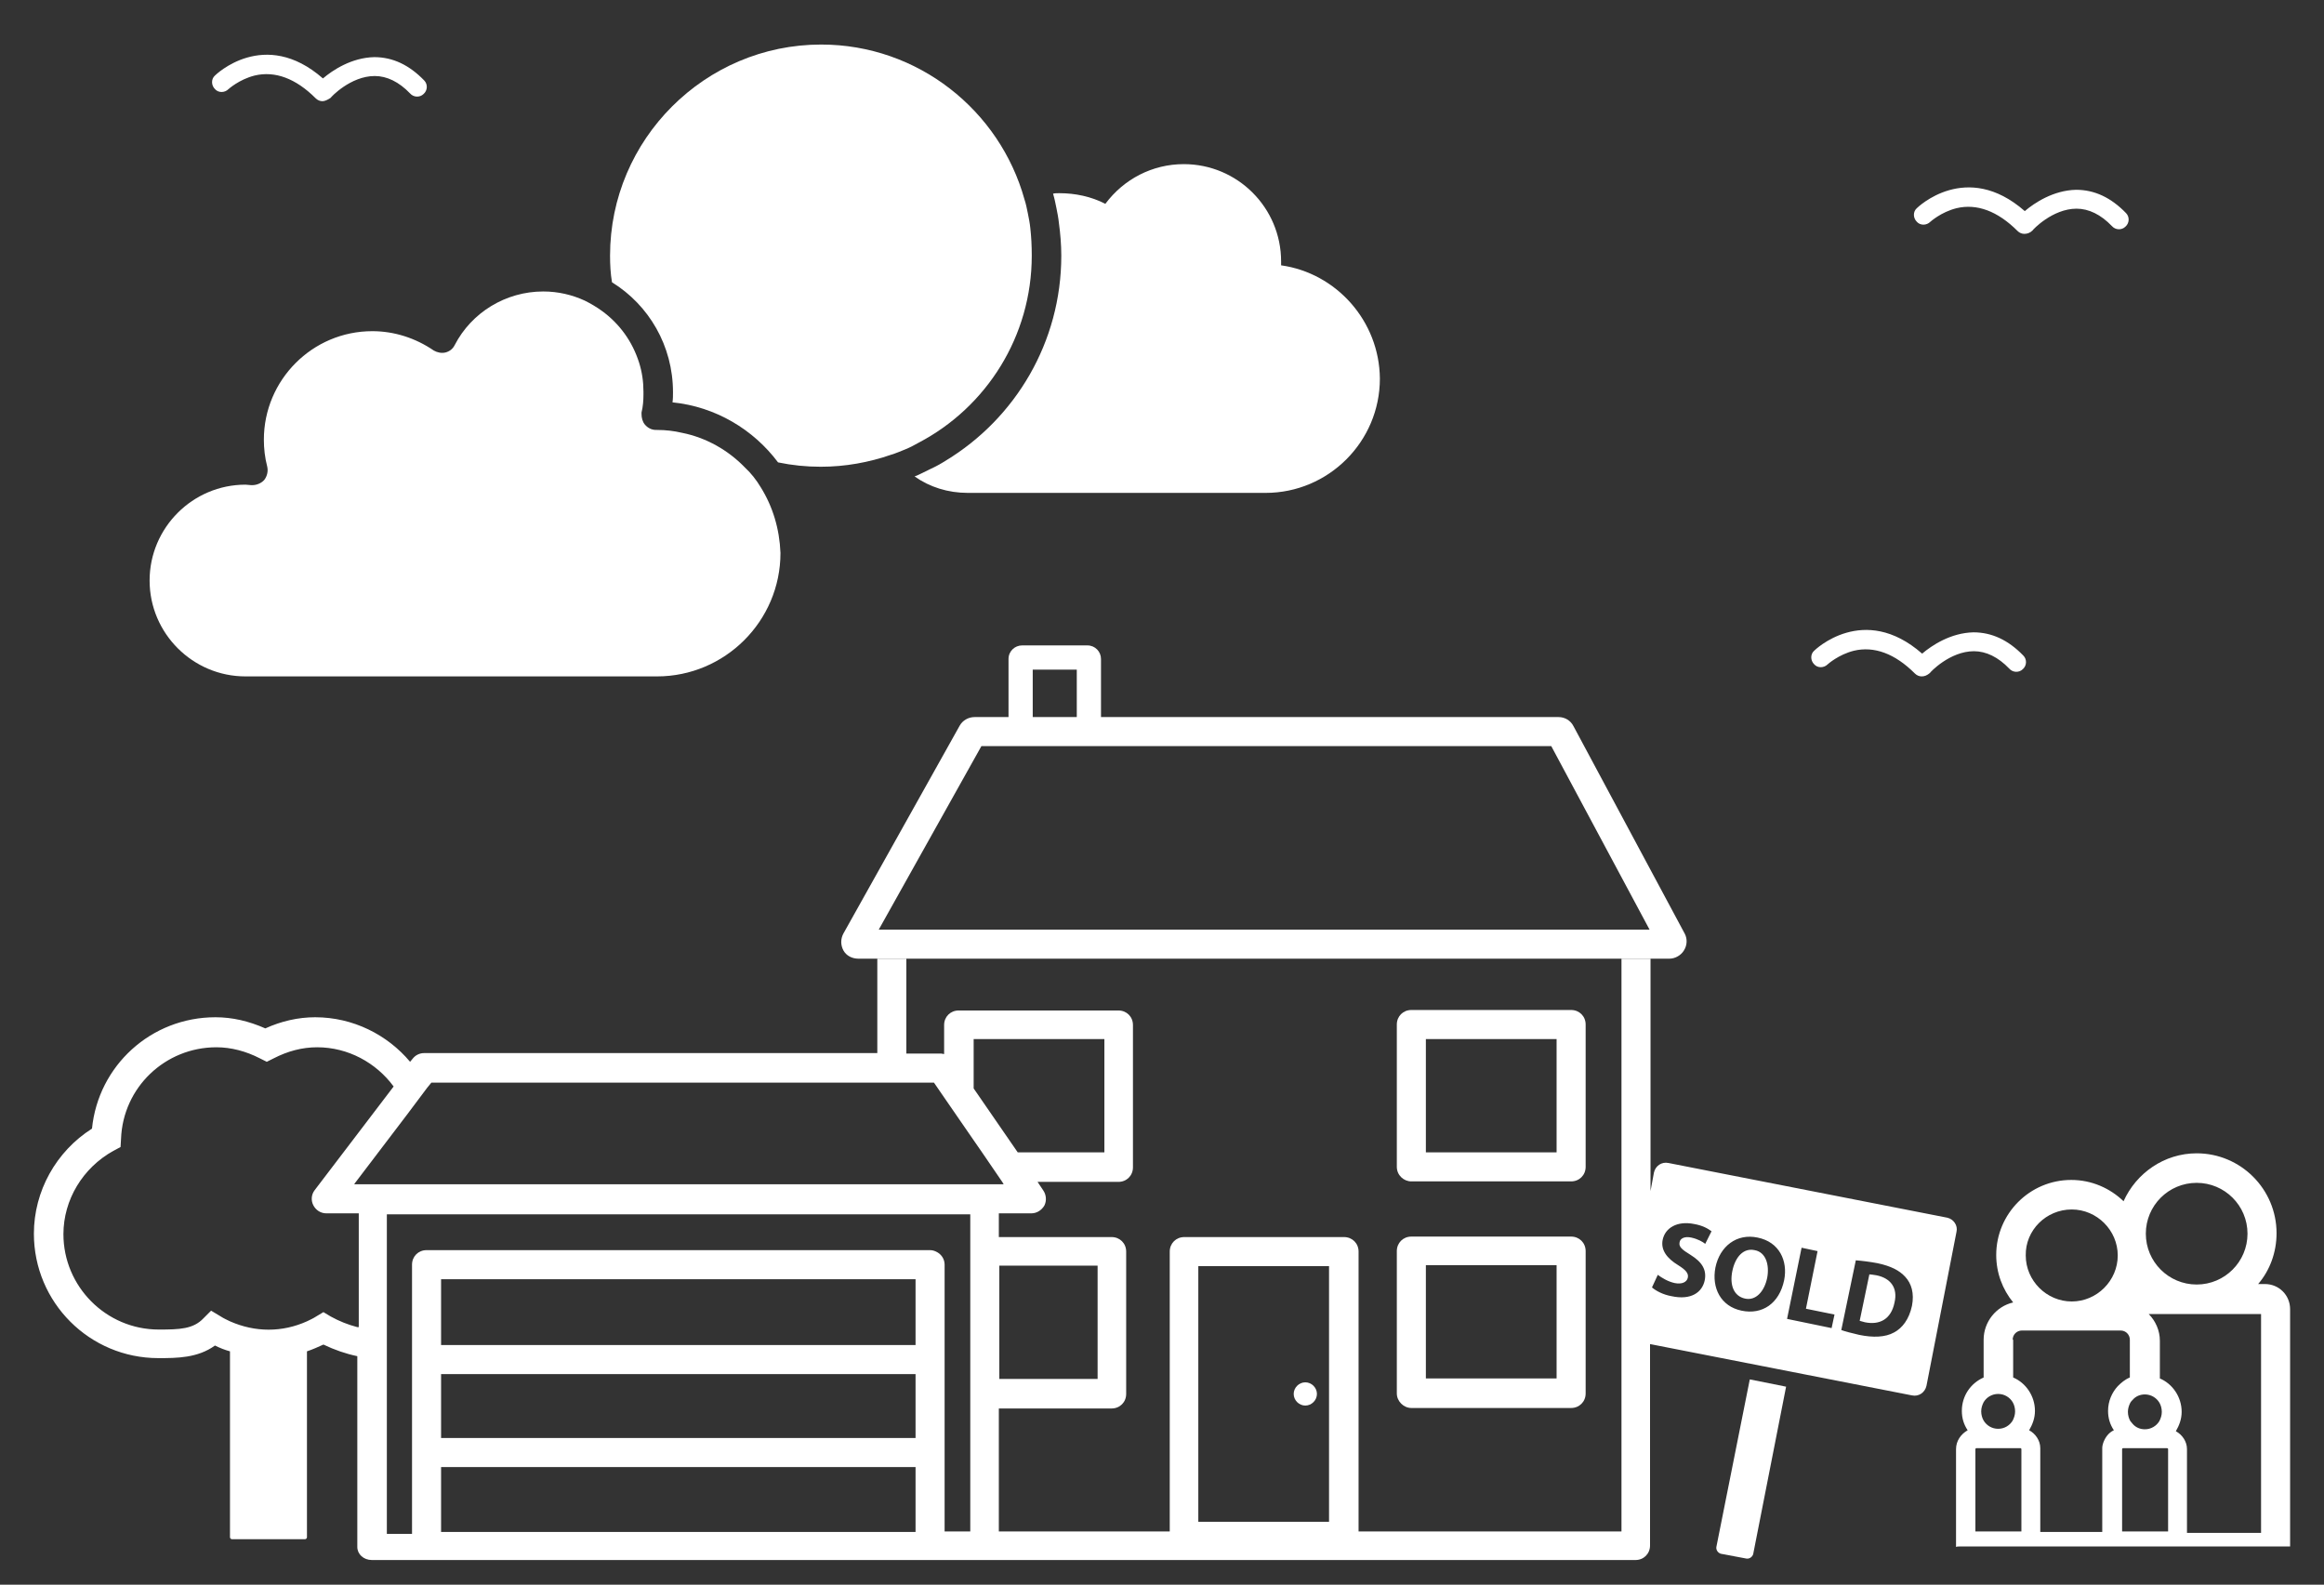 <?xml version="1.0" encoding="UTF-8"?> <!-- Generator: Adobe Illustrator 24.1.1, SVG Export Plug-In . SVG Version: 6.00 Build 0) --> <svg xmlns="http://www.w3.org/2000/svg" xmlns:xlink="http://www.w3.org/1999/xlink" version="1.1" id="Layer_1" x="0px" y="0px" viewBox="0 0 480 327.3" style="enable-background:new 0 0 480 327.3;" xml:space="preserve"><rect x="0" y="0" width="480" height="327.3" fill="#333333" stroke="none"/> <style type="text/css"> .st0{fill:#FFFFFF;} .st1{fill:none;} </style> <g> <path class="st0" d="M404,299.3v20.2c0.2-0.1,0.5-0.1,0.8-0.1H473v-49c0-2.9-2.3-5.2-5.2-5.2h-1.4c2.4-2.8,3.8-6.5,3.8-10.5 c0-9.1-7.4-16.5-16.5-16.5c-6.7,0-12.5,4.1-15.1,9.9c-2.8-2.7-6.6-4.4-10.8-4.4c-8.6,0-15.5,7-15.5,15.5c0,3.7,1.3,7.1,3.5,9.8 c-3.5,0.8-6.1,4-6.1,7.7v7.8c-2.7,1.2-4.5,3.8-4.5,6.9c0,1.5,0.4,2.8,1.2,4C405,296.2,404,297.6,404,299.3z M447.7,316.3h-9.4v-17 c0-0.1,0.1-0.2,0.2-0.2h9.1c0.1,0,0.2,0.1,0.2,0.2v17H447.7z M467,271.2v45.4h-15.3v-17.3c0-1.6-1-3-2.3-3.7c0.7-1.2,1.2-2.5,1.2-4 c0-3.1-1.9-5.8-4.5-6.9v-7.8c0-2.1-0.9-4.1-2.3-5.5H467V271.2z M453.7,244.3c5.8,0,10.5,4.7,10.5,10.5s-4.7,10.5-10.5,10.5 s-10.5-4.7-10.5-10.5S447.9,244.3,453.7,244.3z M443,288L443,288c1.3,0,2.4,0.7,3,1.7c0.3,0.5,0.5,1.2,0.5,1.9s-0.2,1.3-0.5,1.9 c-0.6,1-1.7,1.7-3,1.7l0,0c-1,0-1.9-0.4-2.5-1.1c-0.2-0.2-0.3-0.4-0.5-0.6c-0.3-0.5-0.5-1.2-0.5-1.9s0.2-1.3,0.5-1.9 c0.1-0.2,0.3-0.4,0.5-0.6C441.1,288.4,442,288,443,288z M427.9,249.8c5.2,0,9.5,4.3,9.5,9.5s-4.3,9.5-9.5,9.5s-9.5-4.3-9.5-9.5 C418.3,254.1,422.6,249.8,427.9,249.8z M415.7,276.7c0-1.1,0.9-1.9,1.9-1.9H438c1.1,0,1.9,0.9,1.9,1.9v7.8c-1,0.4-1.8,1.1-2.5,1.8 c-1.2,1.3-2,3.1-2,5.1c0,1.5,0.4,2.8,1.2,4c-1.1,0.5-1.8,1.5-2.2,2.6c-0.1,0.3-0.2,0.7-0.2,1.1v17.3h-12.8v-17.3c0-1.6-1-3-2.3-3.7 c0.7-1.2,1.2-2.5,1.2-4c0-3.1-1.9-5.8-4.5-6.9v-7.8H415.7z M409.7,289.6c0.6-1,1.7-1.7,3-1.7l0,0c1.3,0,2.4,0.7,3,1.7 c0.3,0.5,0.5,1.2,0.5,1.9s-0.2,1.3-0.5,1.9c-0.6,1-1.7,1.7-3,1.7l0,0c-1.3,0-2.4-0.7-3-1.7c-0.3-0.5-0.5-1.2-0.5-1.9 S409.4,290.2,409.7,289.6z M408,299.3c0-0.1,0.1-0.2,0.2-0.2h9.1c0.1,0,0.2,0.1,0.2,0.2v17H408V299.3z"></path> <g> <path class="st0" d="M393.5,253l-2-0.4l-0.7,3.5l2,0.4c1.1,0.2,2-0.4,2.2-1.5C395.2,254,394.5,253.2,393.5,253z"></path> </g> <path class="st0" d="M291.5,244h33c1.7,0,3-1.3,3-3v-29.4c0-1.7-1.3-3-3-3h-33c-1.7,0-3,1.3-3,3V241 C288.5,242.7,289.9,244,291.5,244z M294.5,214.6h27V238h-27V214.6z"></path> <path class="st0" d="M291.5,290.8h33c1.7,0,3-1.3,3-3v-29.4c0-1.7-1.3-3-3-3h-33c-1.7,0-3,1.3-3,3v29.4 C288.5,289.4,289.9,290.8,291.5,290.8z M294.5,261.3h27v23.4h-27V261.3z"></path> <path class="st0" d="M269.6,290.3c1.3,0,2.4-1.1,2.4-2.4s-1.1-2.4-2.4-2.4s-2.4,1.1-2.4,2.4S268.3,290.3,269.6,290.3z"></path> <g> <path class="st0" d="M264.6,54.8c0-0.3,0-0.5,0-0.8c0-11.1-9-20.1-20.1-20.1c-6.5,0-12.4,3.1-16.2,8.2c-2.9-1.5-6.2-2.2-9.5-2.2 c-0.5,0-0.9,0-1.3,0.1c0.3,1,0.5,2,0.7,3s0.4,2,0.5,3c0.3,2.2,0.5,4.5,0.5,6.8c0,17.9-9.5,33.6-23.8,42.3 c-1.1,0.7-2.2,1.3-3.3,1.8s-2.1,1.1-3.2,1.5c3.1,2.2,6.9,3.4,11,3.4h61.5c13,0,23.6-10.6,23.6-23.6 C284.9,66.3,276,56.4,264.6,54.8z"></path> <path class="st0" d="M212.8,47.1c-0.1-1-0.3-2-0.5-3s-0.4-2-0.7-2.9c-5.1-18.4-22-32-42-32c-24,0-43.6,19.6-43.6,43.6 c0,1.9,0.1,3.7,0.4,5.5C134,63,139,71.4,139,81c0,0.7,0,1.4-0.1,2.1c8.9,0.9,16.7,5.6,21.8,12.4c2.9,0.6,5.8,0.9,8.8,0.9 c5.1,0,10-0.9,14.6-2.5c1-0.3,1.9-0.7,2.9-1.1c1-0.4,1.9-0.9,2.8-1.4c13.9-7.3,23.3-21.9,23.3-38.6 C213.1,50.7,213,48.9,212.8,47.1z"></path> <path class="st0" d="M157.1,100.6c-0.9-1.5-2-2.9-3.3-4.1c-3.4-3.5-7.9-6.1-12.9-7.1c-1.7-0.4-3.4-0.6-5.2-0.6l0,0 c-0.1,0-0.2,0-0.2,0c-0.9,0-1.7-0.4-2.3-1.1c-0.5-0.6-0.7-1.4-0.7-2.2c0-0.1,0-0.2,0-0.3c0.3-1.2,0.4-2.5,0.4-3.7 c0-0.2,0-0.4,0-0.6c0-2.1-0.3-4.1-0.9-6c-0.7-2.2-1.7-4.2-3-6s-2.9-3.4-4.7-4.7c-1.1-0.8-2.3-1.5-3.5-2.1 c-2.6-1.2-5.5-1.9-8.6-1.9c-7.7,0-14.8,4.3-18.3,11.1c-0.4,0.8-1.1,1.3-1.9,1.5c-0.8,0.2-1.7,0-2.4-0.4c-3.8-2.6-8.2-4-12.7-4 c-12.4,0-22.4,10.1-22.4,22.4c0,1.8,0.2,3.7,0.7,5.6c0.2,0.9,0,1.9-0.6,2.7c-0.6,0.7-1.6,1.1-2.5,1.1h-0.2c-0.4,0-0.8-0.1-1.2-0.1 c-10.9,0-19.8,8.9-19.8,19.8c0,10.9,8.9,19.8,19.8,19.8h85c14,0,25.5-11.4,25.5-25.5C161,109.2,159.6,104.6,157.1,100.6z"></path> </g> <path class="st0" d="M348,192.9L325,150c-0.6-1.2-1.8-1.9-3.1-1.9h-94.5v-12c0-1.5-1.2-2.8-2.8-2.8h-13.5c-1.5,0-2.8,1.2-2.8,2.8 v12h-7c-1.3,0-2.5,0.7-3.1,1.8l-24,42.9c-0.6,1.1-0.6,2.4,0,3.5s1.8,1.7,3.1,1.7h167.5c1.2,0,2.4-0.7,3-1.7 C348.5,195.2,348.5,193.9,348,192.9z M213.3,138.3h9.1v9.8h-9.1V138.3z M181.5,192l21.2-37.9h117.7l20.3,37.9H181.5z"></path> <g> <g> <path class="st0" d="M354.5,319.5c-0.1,0.6,0.3,1.2,0.9,1.4l5.3,1c0.6,0.1,1.2-0.3,1.4-0.9l6.8-34.6l-7.5-1.5L354.5,319.5z"></path> </g> <g> <path class="st0" d="M387.6,263.4c-0.7-0.1-1.2-0.2-1.5-0.2l-2,9.6c0.3,0.1,0.8,0.2,1.1,0.3c3,0.6,5.4-0.6,6.1-4.1 C392,266,390.5,264,387.6,263.4z"></path> <g> <path class="st1" d="M79.8,316.8H85v-55.6c0-1.7,1.3-3,3-3h104c0.6,0,1.1,0.2,1.6,0.5c0.8,0.5,1.4,1.5,1.4,2.5v55.1h5.2v-65.5 H79.8V316.8z"></path> <rect x="247.6" y="261.4" class="st1" width="27" height="52.8"></rect> <rect x="91.1" y="303" class="st1" width="98" height="13.3"></rect> <rect x="91.1" y="283.8" class="st1" width="98" height="13.2"></rect> <polygon class="st1" points="207,244 202.9,238 201.1,235.5 195.1,226.7 192.9,223.5 89.1,223.5 88.2,224.7 84,230.3 73.2,244.5 207.3,244.5 "></polygon> <polygon class="st1" points="228,238 228,214.6 201.1,214.6 201.1,224.9 210.1,238 "></polygon> <rect x="206.3" y="261.4" class="st1" width="20.3" height="23.4"></rect> <path class="st1" d="M64.5,248.9c-0.5-1-0.4-2.2,0.3-3.1l16.3-21.4c-3.6-4.9-9.4-8.1-15.8-8.1c-3,0-6.1,0.8-9,2.3l-1.4,0.7 l-1.4-0.7c-2.9-1.5-5.9-2.3-9-2.3c-10.6,0-19.2,8.3-19.7,18.9l-0.1,1.7l-1.5,0.8c-6.4,3.5-10.3,10.1-10.3,17.2 c0,10.9,8.9,19.7,19.7,19.7c4.3,0,7.1-0.1,9.2-2.3l1.6-1.6l2,1.2c0.6,0.4,1.3,0.7,1.9,1c5.1,2.3,10.7,2.3,15.9,0 c0.6-0.3,1.3-0.6,1.9-1l1.5-0.9l1.5,0.9c1.8,1,3.6,1.8,5.5,2.2v-23.5h-6.7C66,250.5,65,249.9,64.5,248.9z"></path> <rect x="91.1" y="264.2" class="st1" width="98" height="13.6"></rect> <path class="st1" d="M387.8,260.8c-1.7-0.3-3.3-0.5-4.5-0.6l-3,14.4c0.8,0.3,2,0.6,3.7,1c2.9,0.6,5.4,0.5,7.2-0.5 c1.6-0.9,3.1-2.6,3.7-5.5c0.5-2.6-0.1-4.6-1.4-6.1C392.4,262.3,390.6,261.4,387.8,260.8z"></path> <polygon class="st1" points="375.5,258.4 372.2,257.7 369.1,272.4 378.3,274.3 378.9,271.5 373,270.3 "></polygon> <path class="st1" d="M343.4,256.2c-0.4,2.1,0.9,3.8,3.2,5.2c1.6,1,2.2,1.6,2,2.6s-1.1,1.4-2.7,1.1c-1.4-0.3-2.7-1-3.5-1.7 l-1.2,2.6c0.7,0.6,2.3,1.4,4,1.8c4,0.8,6.4-0.9,6.9-3.3c0.4-2.1-0.5-3.7-2.9-5.2c-1.8-1.1-2.5-1.7-2.3-2.6c0.2-0.7,1-1.3,2.4-1 s2.4,0.9,2.9,1.3l1.3-2.5c-0.8-0.6-1.9-1.2-3.6-1.5C346.5,252.2,343.9,253.6,343.4,256.2z"></path> <path class="st1" d="M363,255.5c-4.3-0.9-7.8,1.8-8.7,6.2c-0.9,4.2,1,8,5.4,8.9c4.3,0.9,7.8-1.4,8.8-6.3 C369.3,260.4,367.5,256.5,363,255.5z"></path> <path class="st0" d="M402.2,251.5l-57.6-11.3c-1.4-0.3-2.7,0.6-3,2l-0.7,3.8v-48h-6v118.3h-54.3v-57.8c0-1.7-1.3-3-3-3h-33 c-1.7,0-3,1.3-3,3v57.8h-35.3v-25.4h23.3c1.7,0,3-1.3,3-3v-29.4c0-1.7-1.3-3-3-3h-23.3v-4.9h6.7c1.1,0,2.1-0.6,2.7-1.6 c0.5-1,0.4-2.2-0.2-3.1l-1.2-1.8H231c1.7,0,3-1.3,3-3v-29.4c0-1.7-1.3-3-3-3h-33c-1.7,0-3,1.3-3,3v6c-0.2,0-0.4-0.1-0.6-0.1 h-7.2V198h-6v19.5H87.6c-0.9,0-1.8,0.4-2.4,1.2l-0.5,0.6c-4.7-5.6-11.8-9.2-19.6-9.2c-3.5,0-7,0.8-10.3,2.3 c-3.4-1.5-6.8-2.3-10.3-2.3c-13.3,0-24.2,10-25.5,23c-7.4,4.7-12,12.9-12,21.7c0,14.2,11.5,25.7,25.7,25.7c3.8,0,8.1,0,11.7-2.6 c1,0.5,2,0.9,3.1,1.2v38.4c0,0.2,0.2,0.4,0.4,0.4H63c0.2,0,0.4-0.2,0.4-0.4v-38.4c1.2-0.4,2.3-0.9,3.4-1.4 c2.3,1.1,4.6,1.9,7,2.4v39.4c0,1.5,1.3,2.7,3,2.7h261c1.7,0,3-1.3,3-3v-41.6l54.1,10.6c1.4,0.3,2.7-0.6,3-2l6.2-31.8 C404.4,253.1,403.5,251.8,402.2,251.5z M226.7,261.4v23.4h-20.3v-23.4H226.7z M201.1,214.6h27V238h-17.9l-9.1-13.2V214.6z M73.8,274.1c-1.9-0.5-3.7-1.2-5.5-2.2l-1.5-0.9l-1.5,0.9c-0.6,0.4-1.3,0.7-1.9,1c-5.1,2.3-10.7,2.3-15.9,0 c-0.6-0.3-1.3-0.6-1.9-1l-2-1.2l-1.6,1.6c-2.1,2.2-4.9,2.3-9.2,2.3c-10.9,0-19.7-8.9-19.7-19.7c0-7.1,4-13.7,10.3-17.2l1.5-0.8 l0.1-1.7c0.4-10.6,9.1-18.9,19.7-18.9c3,0,6.1,0.8,9,2.3l1.4,0.7l1.4-0.7c2.9-1.5,5.9-2.3,9-2.3c6.4,0,12.2,3.2,15.8,8.1 L65,245.8c-0.7,0.9-0.8,2.1-0.3,3.1s1.5,1.7,2.7,1.7h6.7v23.5H73.8z M73.2,244.5L84,230.3l4.2-5.6l0.9-1.1h103.8l2.2,3.2l6,8.7 l1.8,2.6l4.1,6l0.3,0.5H73.2V244.5z M189.1,316.4h-98V303h98V316.4z M189.1,297h-98v-13.2h98V297z M189.1,277.8h-98v-13.6h98 V277.8z M200.3,316.3h-5.2v-55.1c0-1.1-0.6-2-1.4-2.5c-0.5-0.3-1-0.5-1.6-0.5h-104c-1.7,0-3,1.3-3,3v55.6h-5.2v-66h120.5v65.5 H200.3z M274.5,314.3h-27v-52.8h27V314.3z M352.2,256.9c-0.5-0.4-1.5-1-2.9-1.3s-2.3,0.2-2.4,1c-0.2,0.9,0.5,1.5,2.3,2.6 c2.4,1.5,3.3,3.1,2.9,5.2c-0.5,2.5-2.8,4.2-6.9,3.3c-1.7-0.3-3.2-1.1-4-1.8l1.2-2.6c0.8,0.6,2.1,1.4,3.5,1.7 c1.5,0.3,2.5-0.2,2.7-1.1s-0.4-1.6-2-2.6c-2.3-1.4-3.6-3.1-3.2-5.2c0.5-2.5,3-4,6.5-3.3c1.7,0.3,2.8,0.9,3.6,1.5L352.2,256.9z M368.5,264.4c-1,4.8-4.5,7.2-8.8,6.3c-4.3-0.9-6.2-4.7-5.4-8.9c0.9-4.4,4.4-7.1,8.7-6.2C367.5,256.5,369.3,260.4,368.5,264.4z M378.3,274.3l-9.2-1.9l3-14.7l3.3,0.7l-2.4,11.9l5.9,1.2L378.3,274.3z M394.9,269.7c-0.6,2.8-2,4.6-3.7,5.5 c-1.8,1-4.3,1.1-7.2,0.5c-1.7-0.4-2.9-0.7-3.7-1l3-14.4c1.3,0.1,2.9,0.3,4.5,0.6c2.8,0.6,4.5,1.5,5.7,2.8 C394.8,265.1,395.4,267.1,394.9,269.7z"></path> </g> <path class="st0" d="M362.4,258.2c-2.3-0.5-4,1.4-4.6,4.3s0.3,5.2,2.6,5.7c2.2,0.5,4-1.4,4.6-4.3 C365.5,261.2,364.7,258.6,362.4,258.2z"></path> </g> </g> <path class="st0" d="M418.1,48.3c-0.5,0-1-0.2-1.4-0.6c-4.1-4.1-8.4-5.7-12.6-4.7c-3.2,0.8-5.4,2.8-5.4,2.8c-0.8,0.8-2.1,0.8-2.8,0 c-0.8-0.8-0.8-2.1,0-2.8c0.1-0.1,10.2-10,22.3,0.6c2-1.7,5.9-4.3,10.6-4.4c3.8,0,7.2,1.6,10.3,4.8c0.8,0.8,0.7,2.1-0.1,2.8 c-0.8,0.8-2.1,0.7-2.8-0.1c-2.3-2.4-4.8-3.6-7.3-3.6c-5,0-9.1,4.4-9.1,4.5C419.3,48.1,418.7,48.3,418.1,48.3 C418.2,48.3,418.2,48.3,418.1,48.3z"></path> <path class="st0" d="M396.9,139.7c-0.5,0-1-0.2-1.4-0.6c-4.1-4.1-8.4-5.7-12.6-4.7c-3.2,0.8-5.4,2.8-5.4,2.8 c-0.8,0.8-2.1,0.8-2.8,0c-0.8-0.8-0.8-2.1,0-2.8c0.1-0.1,10.2-10,22.3,0.6c2-1.7,5.9-4.3,10.6-4.4c3.8,0,7.2,1.6,10.3,4.8 c0.8,0.8,0.7,2.1-0.1,2.8c-0.8,0.8-2.1,0.7-2.8-0.1c-2.3-2.4-4.8-3.6-7.3-3.6c-5,0-9.1,4.4-9.1,4.5 C398,139.5,397.5,139.7,396.9,139.7L396.9,139.7z"></path> <path class="st0" d="M66.6,20.9c-0.5,0-1-0.2-1.4-0.6c-4.1-4.1-8.4-5.7-12.6-4.7c-3.2,0.8-5.4,2.8-5.4,2.8c-0.8,0.8-2.1,0.8-2.8,0 c-0.8-0.8-0.8-2.1,0-2.8c0.1-0.1,10.2-10,22.3,0.6c2-1.7,5.9-4.3,10.6-4.4c3.8,0,7.2,1.6,10.3,4.8c0.8,0.8,0.7,2.1-0.1,2.8 c-0.8,0.8-2.1,0.7-2.8-0.1c-2.3-2.4-4.8-3.6-7.3-3.6c-5,0-9.1,4.4-9.1,4.5C67.7,20.6,67.1,20.9,66.6,20.9L66.6,20.9z"></path> </g> </svg> 